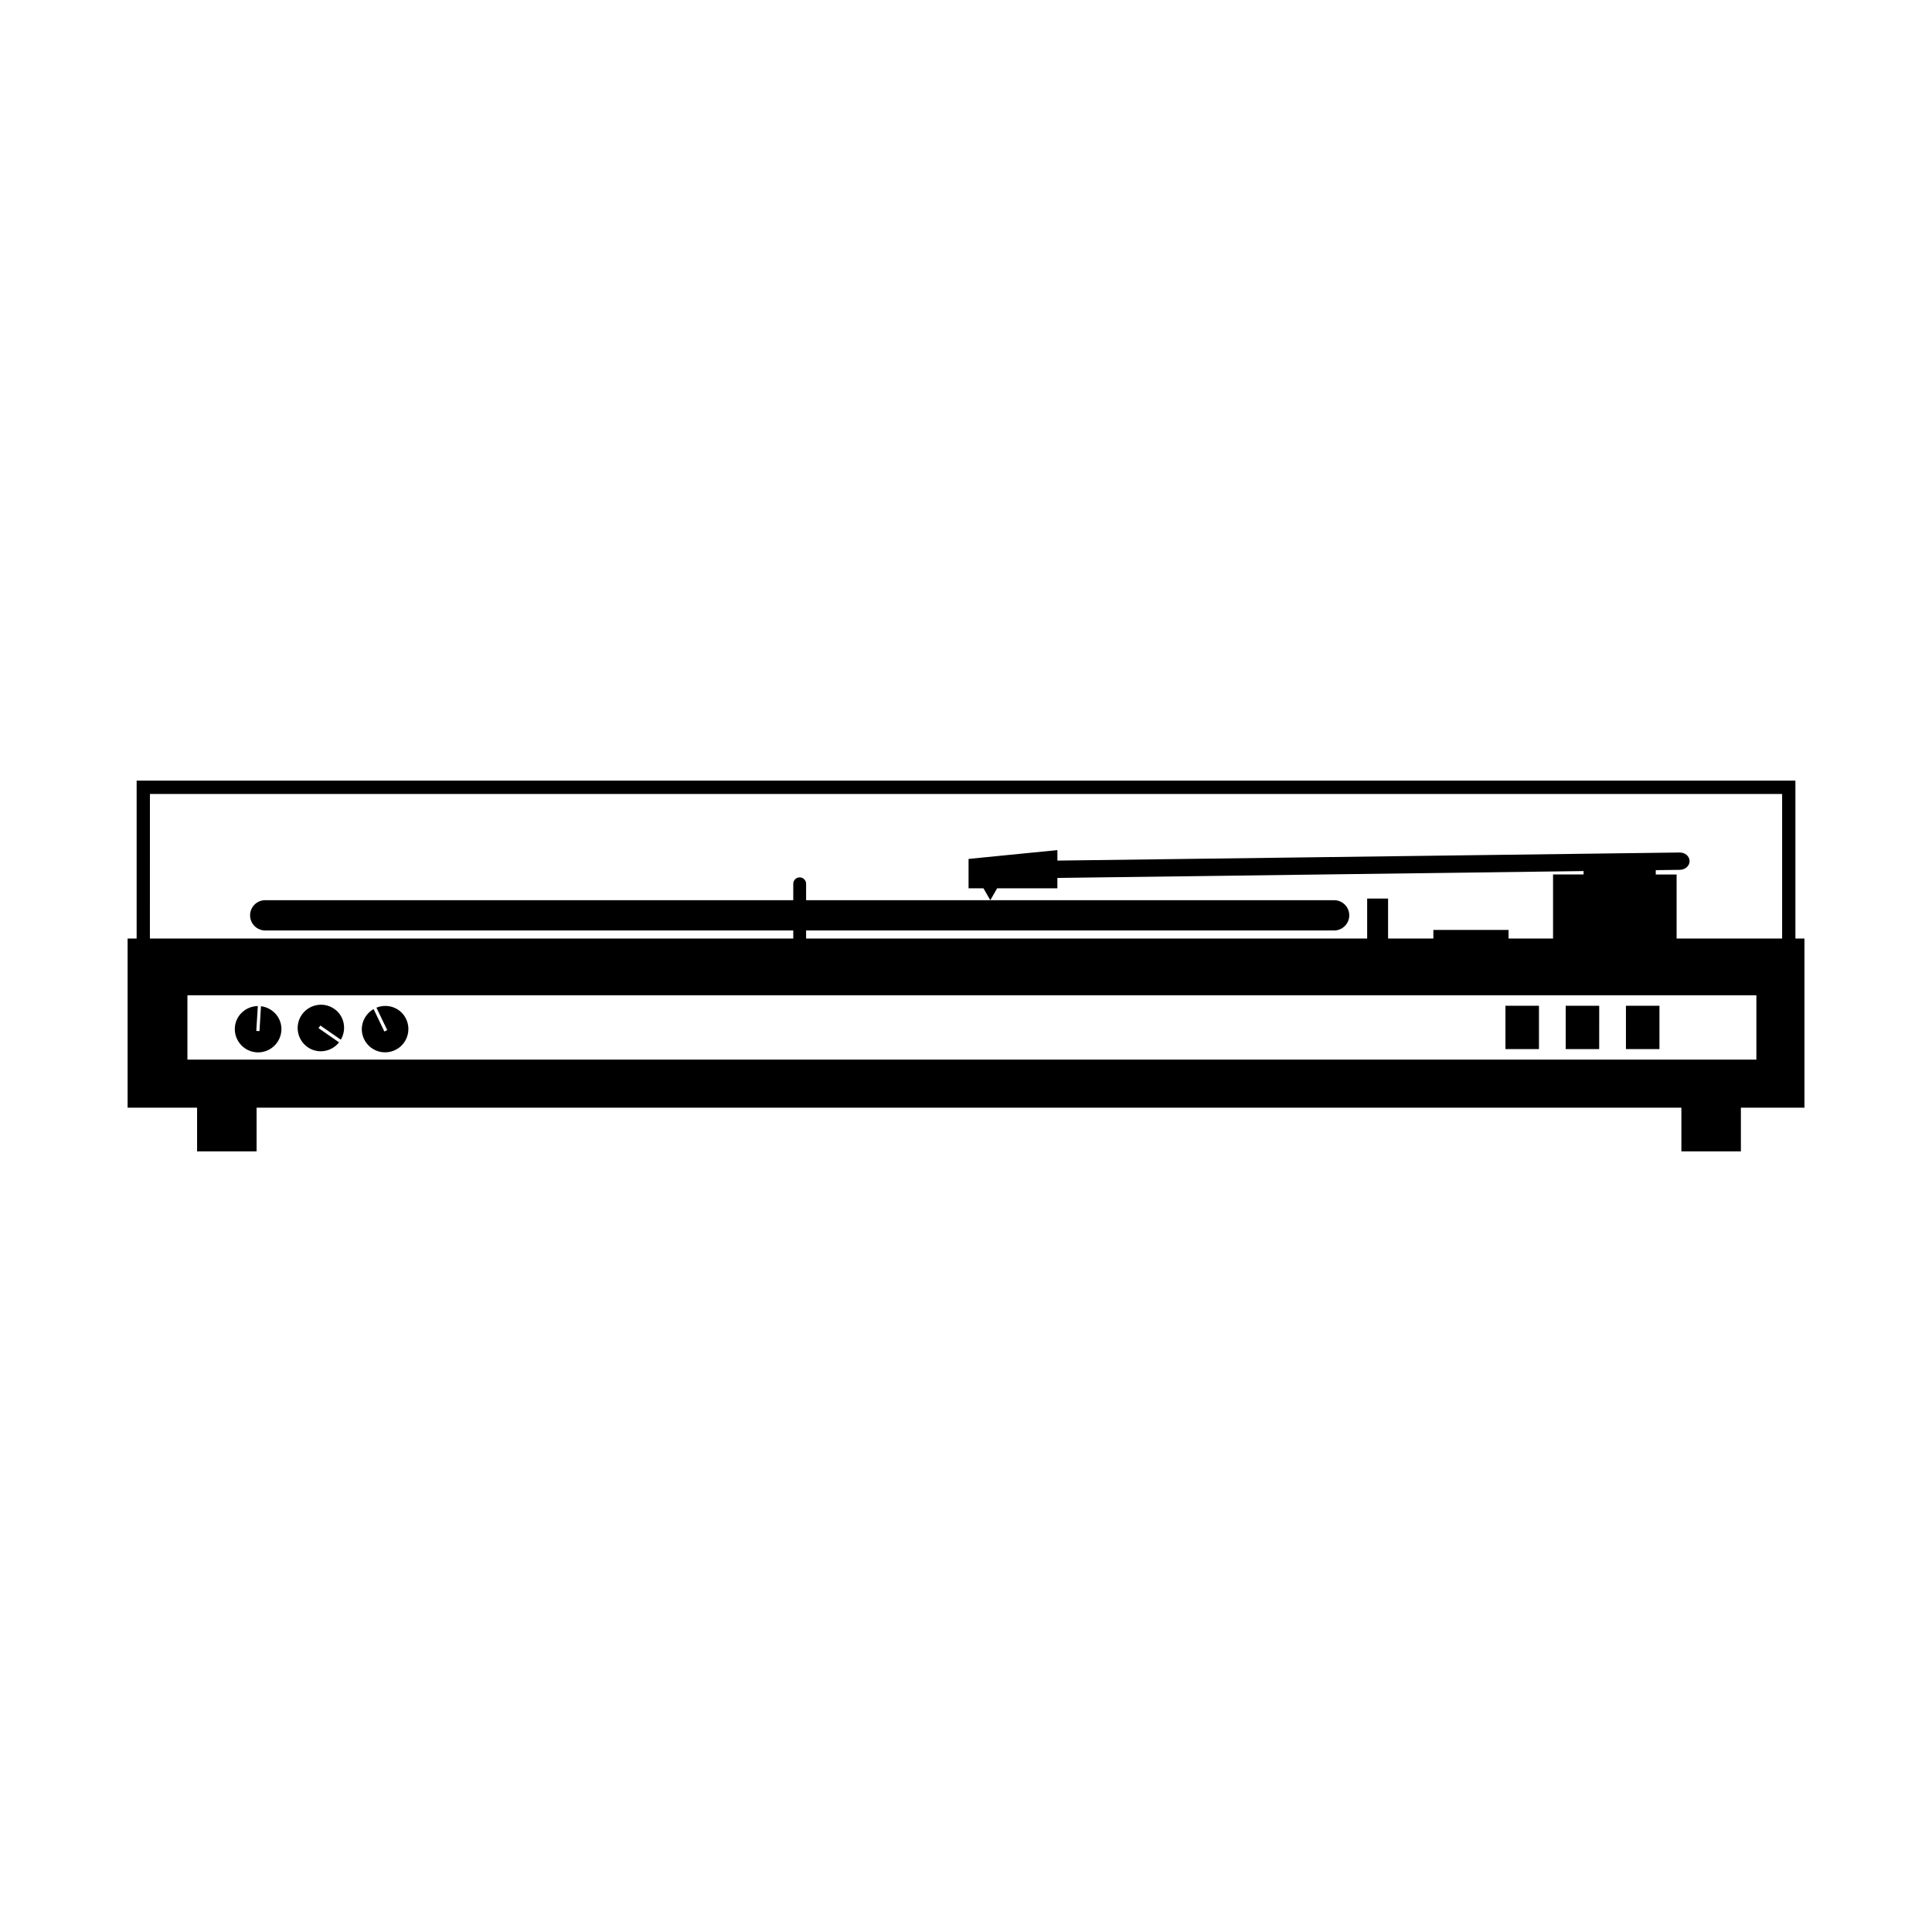 <?xml version="1.0" encoding="UTF-8"?>
<!-- Uploaded to: SVG Repo, www.svgrepo.com, Generator: SVG Repo Mixer Tools -->
<svg fill="#000000" width="800px" height="800px" version="1.1" viewBox="144 144 512 512" xmlns="http://www.w3.org/2000/svg">
 <g>
  <path d="m619.8 392.72v-41.844h-439.59v41.848l-2.394-0.004v44.824h18.414v11.574h15.766v-11.574h377.59v11.574h15.766v-11.574h16.848v-44.824zm-436.07-38.312h432.55v38.316h-27.961v-16.977h-5.523v-1.148l6.387-0.086c1.43-0.016 2.59-1.062 2.574-2.328-0.02-1.27-1.188-2.281-2.625-2.262l-164.91 2.144v-2.781l-23.543 2.336v7.793h3.949l1.812 3.148 1.809-3.148h15.965v-2.754l139.45-1.82v0.898h-8.09v16.977h-11.789v-2.277h-19.926v2.277h-12.004v-10.59h-5.543v10.59h-148.71c0-0.023 0.023-0.035 0.023-0.059v-2.074h139.93c2.211 0 4.016-1.793 4.016-4.012 0-2.215-1.797-4.012-4.016-4.012h-139.93v-4.344c0-0.941-0.762-1.699-1.703-1.699-0.938 0-1.699 0.754-1.699 1.699v4.344h-139.93c-2.223 0-4.016 1.793-4.016 4.012 0 2.211 1.789 4.012 4.016 4.012h139.93v2.074c0 0.023 0.023 0.035 0.023 0.059h-170.52zm425.73 70.406h-415.79v-17.062h415.79z"/>
  <path d="m542.96 410.54h8.883v11.48h-8.883z"/>
  <path d="m567.81 410.54h-8.883v11.48h8.875z"/>
  <path d="m574.89 410.54h8.883v11.48h-8.883z"/>
  <path d="m212.02 422.88c3.406 0.207 6.332-2.394 6.551-5.793 0.195-3.254-2.207-6.019-5.41-6.434l-0.398 6.606-0.84-0.051 0.402-6.594c-3.195 0.051-5.891 2.481-6.086 5.727-0.207 3.402 2.383 6.324 5.781 6.539z"/>
  <path d="m233.85 420.24-5.438-3.777 0.484-0.691 5.426 3.758c1.613-2.754 0.934-6.316-1.738-8.168-2.801-1.949-6.648-1.238-8.602 1.559-1.941 2.805-1.246 6.648 1.566 8.602 2.688 1.855 6.301 1.238 8.301-1.281z"/>
  <path d="m248.73 422.27c3.074-1.477 4.367-5.176 2.883-8.246-1.41-2.953-4.867-4.191-7.856-2.984l2.867 5.953-0.762 0.371-2.856-5.953c-2.769 1.602-3.93 5.039-2.523 7.961 1.473 3.086 5.168 4.375 8.246 2.898z"/>
 </g>
</svg>